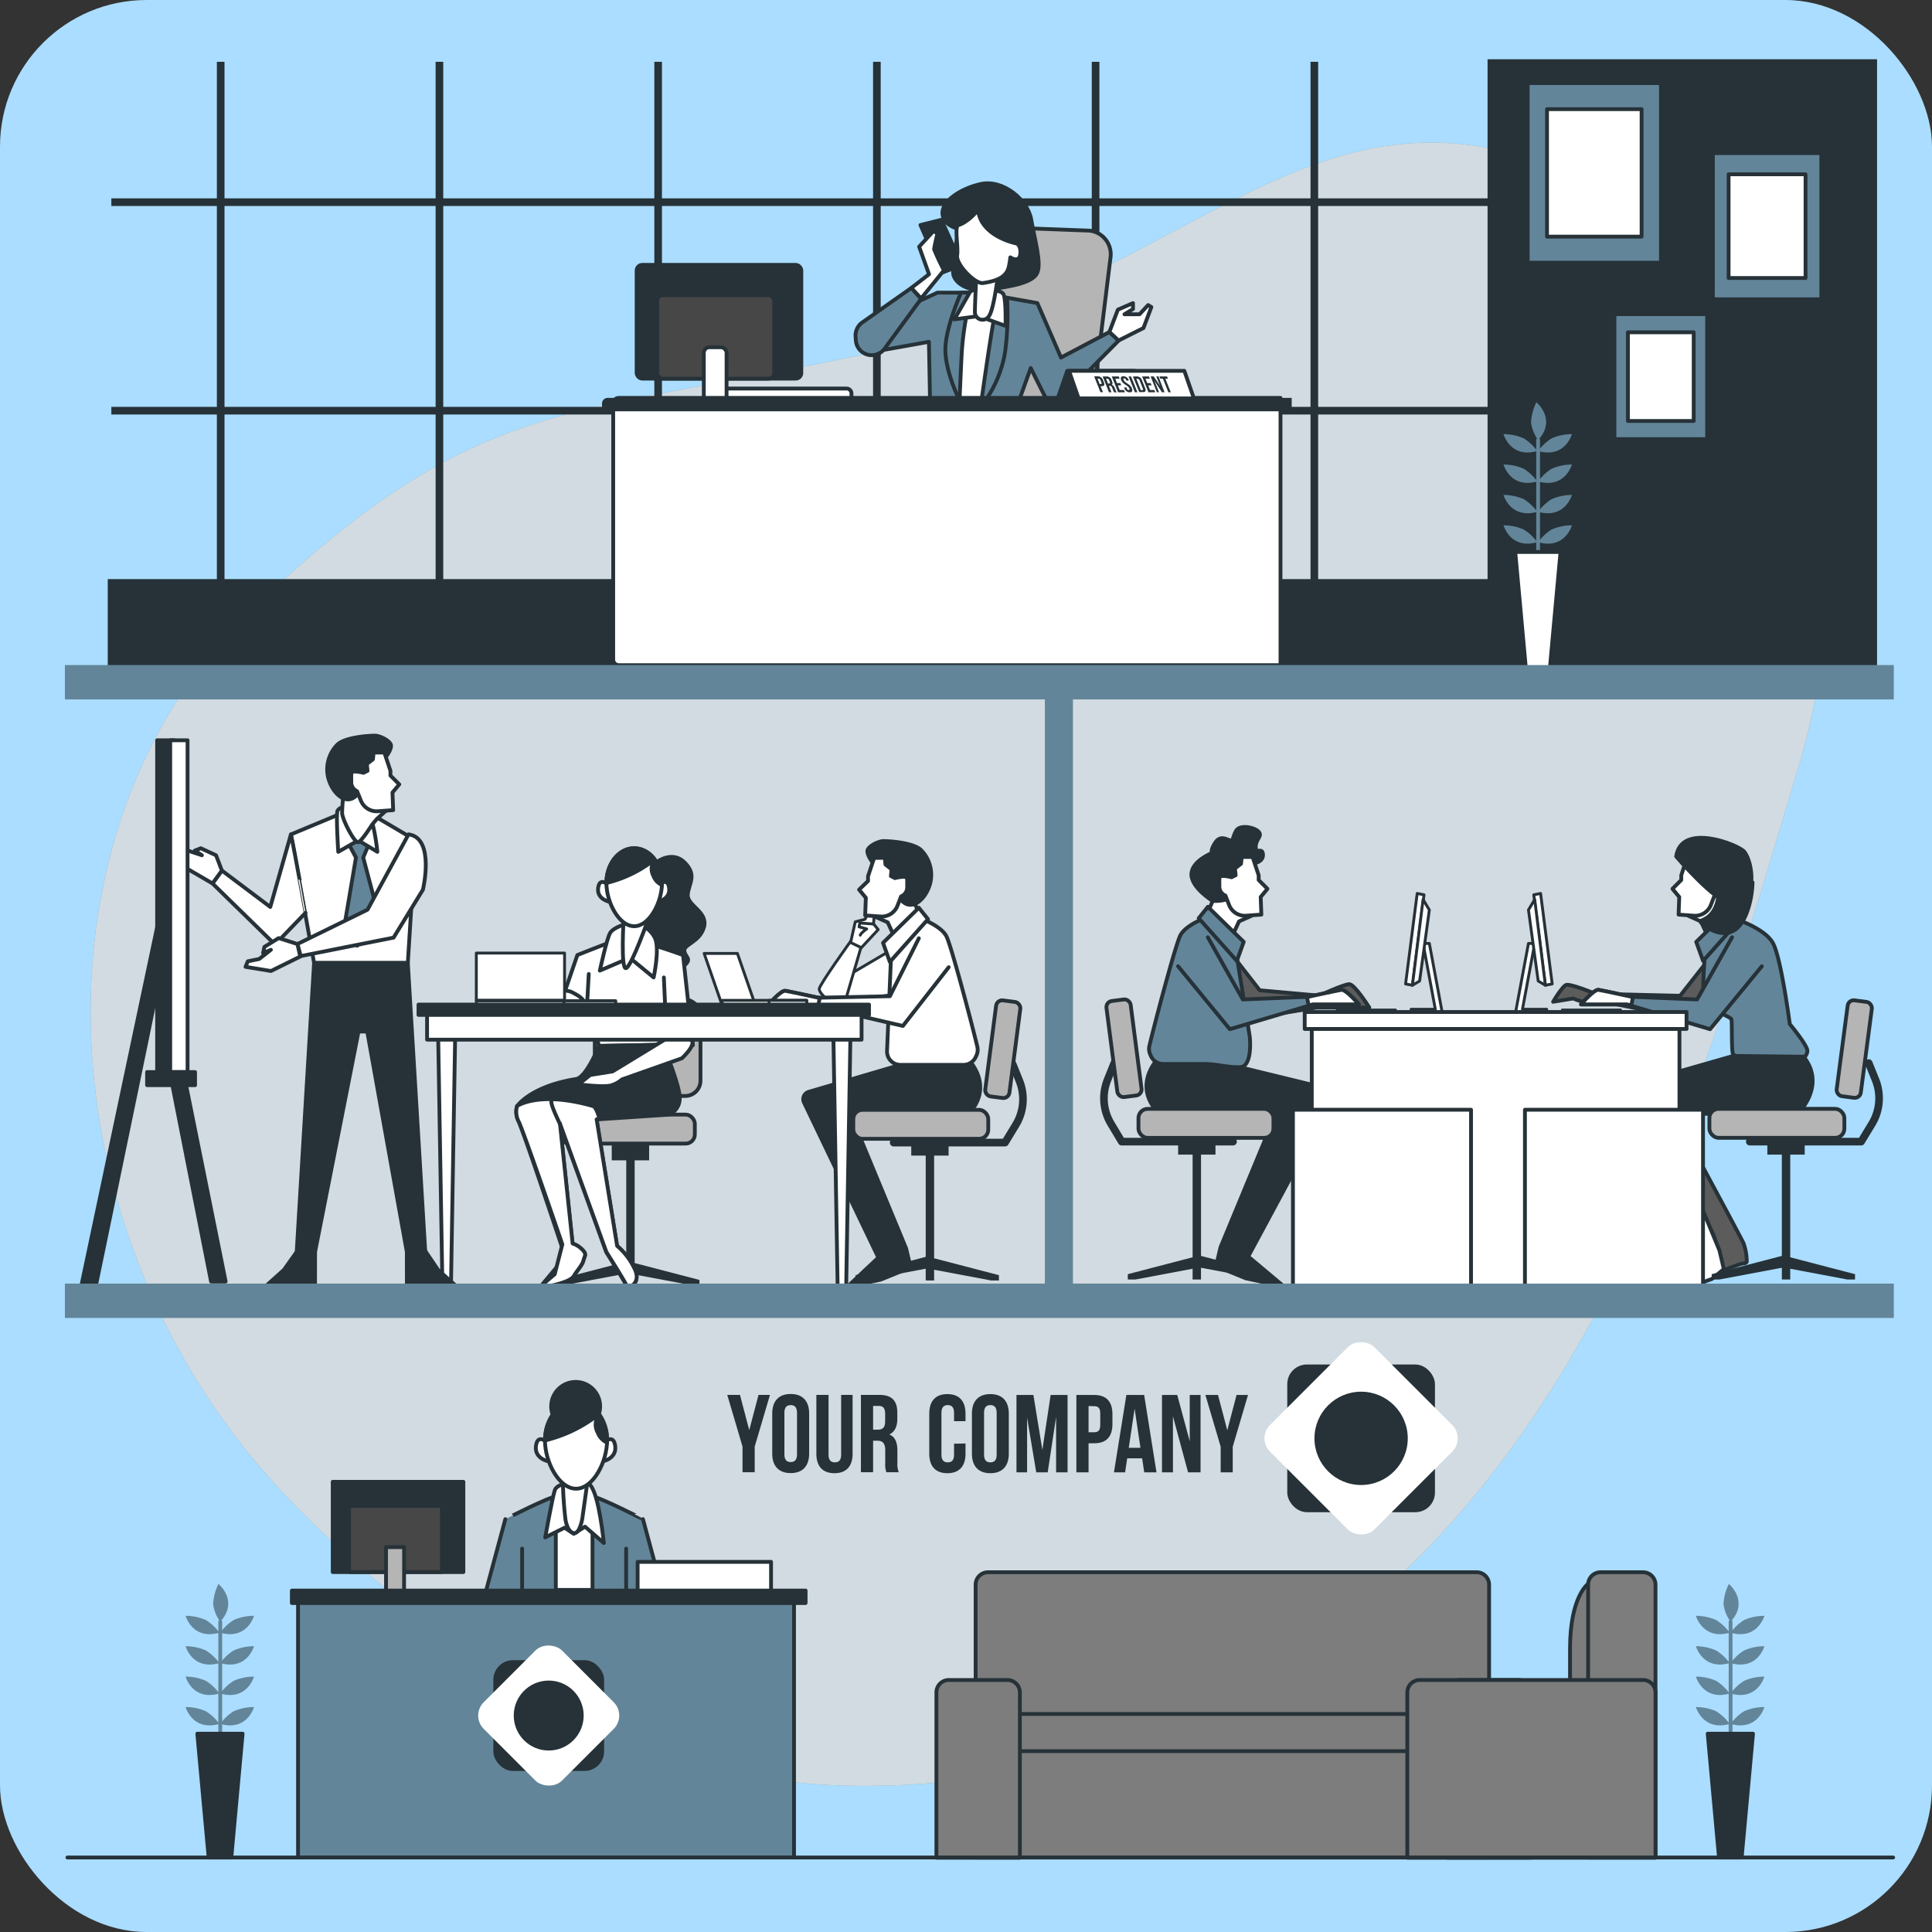<svg xmlns="http://www.w3.org/2000/svg" viewBox="-3 -3 506 506" transform="matrix(1, 0, 0, 1, 0, 0)"><rect x="-3" y="-3" width="506" height="506" fill="#333333" stroke="none"/><g id="deeditor_bgCarrier" stroke-width="0">
  <rect id="dee_c_e" x="-3" y="-3" width="506" height="506" rx="38.4" fill="#aaddff" strokewidth="0"/>
</g><g id="freepik--background-simple--inject-10"><path d="M204.23,463.63s80.28,12.21,148.56-44.33S445.89,271.47,468,197.93s-7.12-138.57-69-159-93.64,33-173.38,50.37-103,10.23-162.65,67.27S7.38,320.87,71.74,388.65,204.23,463.63,204.23,463.63Z" style="fill:#638599"/><path d="M204.23,463.63s80.28,12.21,148.56-44.33S445.89,271.47,468,197.93s-7.12-138.57-69-159-93.64,33-173.38,50.37-103,10.23-162.65,67.27S7.38,320.87,71.74,388.65,204.23,463.63,204.23,463.63Z" style="fill:#ffffff;opacity:0.7"/></g><g id="freepik--Window--inject-10"><rect x="25.22" y="148.67" width="402.87" height="27.31" style="fill:#263238"/><line x1="54.8" y1="13.19" x2="54.8" y2="156.54" style="fill:none;stroke:#263238;stroke-miterlimit:10;stroke-width:2px"/><line x1="112.09" y1="13.19" x2="112.09" y2="156.54" style="fill:none;stroke:#263238;stroke-miterlimit:10;stroke-width:2px"/><line x1="169.37" y1="13.19" x2="169.37" y2="156.54" style="fill:none;stroke:#263238;stroke-miterlimit:10;stroke-width:2px"/><line x1="226.66" y1="13.19" x2="226.66" y2="156.54" style="fill:none;stroke:#263238;stroke-miterlimit:10;stroke-width:2px"/><line x1="283.94" y1="13.19" x2="283.94" y2="156.54" style="fill:none;stroke:#263238;stroke-miterlimit:10;stroke-width:2px"/><line x1="341.23" y1="13.19" x2="341.23" y2="156.54" style="fill:none;stroke:#263238;stroke-miterlimit:10;stroke-width:2px"/><line x1="398.51" y1="13.19" x2="398.51" y2="156.54" style="fill:none;stroke:#263238;stroke-miterlimit:10;stroke-width:2px"/><line x1="26.16" y1="49.95" x2="427.15" y2="49.95" style="fill:none;stroke:#263238;stroke-miterlimit:10;stroke-width:2px"/><line x1="26.16" y1="104.56" x2="427.15" y2="104.56" style="fill:none;stroke:#263238;stroke-miterlimit:10;stroke-width:2px"/><rect x="386.6" y="12.52" width="102.01" height="163.45" style="fill:#263238"/></g><g id="freepik--Plants--inject-10"><line x1="54.68" y1="451.15" x2="54.68" y2="421.74" style="fill:none;stroke:#638599;stroke-linecap:round;stroke-linejoin:round"/><polygon points="48.68 451.06 60.54 451.06 57.58 483.49 51.65 483.49 48.68 451.06" style="fill:#263238;stroke:#263238;stroke-linecap:round;stroke-linejoin:round"/><path d="M54.45,448.5a12.59,12.59,0,0,0-3.53-3.32,13.39,13.39,0,0,0-5.31-1.1S47.38,450.49,54.45,448.5Z" style="fill:#638599"/><path d="M54.68,448.5a12.59,12.59,0,0,1,3.53-3.32,13.39,13.39,0,0,1,5.31-1.1S61.75,450.49,54.68,448.5Z" style="fill:#638599"/><path d="M54.45,440.54a12.44,12.44,0,0,0-3.53-3.32,13.29,13.29,0,0,0-5.31-1.11S47.38,442.53,54.45,440.54Z" style="fill:#638599"/><path d="M54.68,440.54a12.44,12.44,0,0,1,3.53-3.32,13.29,13.29,0,0,1,5.31-1.11S61.75,442.53,54.68,440.54Z" style="fill:#638599"/><path d="M54.45,432.57a12.47,12.47,0,0,0-3.53-3.31,13.29,13.29,0,0,0-5.31-1.11S47.38,434.56,54.45,432.57Z" style="fill:#638599"/><path d="M54.68,432.57a12.47,12.47,0,0,1,3.53-3.31,13.29,13.29,0,0,1,5.31-1.11S61.75,434.56,54.68,432.57Z" style="fill:#638599"/><path d="M54.45,424.61a12.59,12.59,0,0,0-3.53-3.32,13.39,13.39,0,0,0-5.31-1.1S47.38,426.6,54.45,424.61Z" style="fill:#638599"/><path d="M54.68,424.61a12.59,12.59,0,0,1,3.53-3.32,13.39,13.39,0,0,1,5.31-1.1S61.75,426.6,54.68,424.61Z" style="fill:#638599"/><path d="M54.68,421.74a10.05,10.05,0,0,1-1.86-4.66,13.35,13.35,0,0,1,1.4-5.24S59.64,416.32,54.68,421.74Z" style="fill:#638599"/><line x1="450.25" y1="451.15" x2="450.25" y2="421.74" style="fill:none;stroke:#638599;stroke-linecap:round;stroke-linejoin:round"/><polygon points="444.26 451.06 456.12 451.06 453.15 483.49 447.22 483.49 444.26 451.06" style="fill:#263238;stroke:#263238;stroke-linecap:round;stroke-linejoin:round"/><path d="M450,448.5a12.7,12.7,0,0,0-3.54-3.32,13.36,13.36,0,0,0-5.3-1.1S443,450.49,450,448.5Z" style="fill:#638599"/><path d="M450.25,448.5a12.7,12.7,0,0,1,3.54-3.32,13.39,13.39,0,0,1,5.31-1.1S457.33,450.49,450.25,448.5Z" style="fill:#638599"/><path d="M450,440.54a12.55,12.55,0,0,0-3.54-3.32,13.25,13.25,0,0,0-5.3-1.11S443,442.53,450,440.54Z" style="fill:#638599"/><path d="M450.25,440.54a12.55,12.55,0,0,1,3.54-3.32,13.29,13.29,0,0,1,5.31-1.11S457.33,442.53,450.25,440.54Z" style="fill:#638599"/><path d="M450,432.57a12.58,12.58,0,0,0-3.54-3.31,13.25,13.25,0,0,0-5.3-1.11S443,434.56,450,432.57Z" style="fill:#638599"/><path d="M450.25,432.57a12.58,12.58,0,0,1,3.54-3.31,13.29,13.29,0,0,1,5.31-1.11S457.33,434.56,450.25,432.57Z" style="fill:#638599"/><path d="M450,424.61a12.7,12.7,0,0,0-3.54-3.32,13.36,13.36,0,0,0-5.3-1.1S443,426.6,450,424.61Z" style="fill:#638599"/><path d="M450.25,424.61a12.7,12.7,0,0,1,3.54-3.32,13.39,13.39,0,0,1,5.31-1.1S457.33,426.6,450.25,424.61Z" style="fill:#638599"/><path d="M450.25,421.74a10.05,10.05,0,0,1-1.86-4.66,13.29,13.29,0,0,1,1.41-5.24S455.22,416.32,450.25,421.74Z" style="fill:#638599"/><line x1="399.84" y1="141.67" x2="399.84" y2="112.25" style="fill:none;stroke:#638599;stroke-linecap:round;stroke-linejoin:round"/><polygon points="393.85 141.57 405.71 141.57 402.74 174 396.81 174 393.85 141.57" style="fill:#ffffff;stroke:#263238;stroke-linecap:round;stroke-linejoin:round"/><path d="M399.62,139a12.7,12.7,0,0,0-3.54-3.32,13.36,13.36,0,0,0-5.3-1.1S392.55,141,399.62,139Z" style="fill:#638599"/><path d="M399.84,139a12.7,12.7,0,0,1,3.54-3.32,13.39,13.39,0,0,1,5.31-1.1S406.92,141,399.84,139Z" style="fill:#638599"/><path d="M399.62,131.05a12.7,12.7,0,0,0-3.54-3.32,13.36,13.36,0,0,0-5.3-1.1S392.55,133,399.62,131.05Z" style="fill:#638599"/><path d="M399.84,131.05a12.7,12.7,0,0,1,3.54-3.32,13.39,13.39,0,0,1,5.31-1.1S406.92,133,399.84,131.05Z" style="fill:#638599"/><path d="M399.62,123.09a12.7,12.7,0,0,0-3.54-3.32,13.25,13.25,0,0,0-5.3-1.11S392.55,125.08,399.62,123.09Z" style="fill:#638599"/><path d="M399.84,123.09a12.7,12.7,0,0,1,3.54-3.32,13.29,13.29,0,0,1,5.31-1.11S406.92,125.08,399.84,123.09Z" style="fill:#638599"/><path d="M399.62,115.13a12.55,12.55,0,0,0-3.54-3.32,13.25,13.25,0,0,0-5.3-1.11S392.55,117.12,399.62,115.13Z" style="fill:#638599"/><path d="M399.84,115.13a12.55,12.55,0,0,1,3.54-3.32,13.29,13.29,0,0,1,5.31-1.11S406.92,117.12,399.84,115.13Z" style="fill:#638599"/><path d="M399.84,112.25a10.05,10.05,0,0,1-1.86-4.66,13.47,13.47,0,0,1,1.41-5.23S404.81,106.83,399.84,112.25Z" style="fill:#638599"/></g><g id="freepik--Pictures--inject-10"><rect x="397.11" y="18.76" width="34.9" height="47.04" style="fill:#638599;stroke:#263238;stroke-linecap:round;stroke-linejoin:round"/><rect x="402.17" y="25.59" width="24.77" height="33.39" style="fill:#ffffff;stroke:#263238;stroke-linecap:round;stroke-linejoin:round"/><rect x="445.61" y="37.1" width="28.4" height="38.28" style="fill:#638599;stroke:#263238;stroke-linecap:round;stroke-linejoin:round"/><rect x="449.73" y="42.65" width="20.15" height="27.16" style="fill:#ffffff;stroke:#263238;stroke-linecap:round;stroke-linejoin:round"/><rect x="419.83" y="79.28" width="24.28" height="32.72" style="fill:#638599;stroke:#263238;stroke-linecap:round;stroke-linejoin:round"/><rect x="423.36" y="84.03" width="17.23" height="23.22" style="fill:#ffffff;stroke:#263238;stroke-linecap:round;stroke-linejoin:round"/></g><g id="freepik--character-4--inject-10"><path d="M218.75,98.76H187.18a1.3,1.3,0,0,0-1.29,1.3h0a1.29,1.29,0,0,0,1.29,1.29H220v-1.29A1.29,1.29,0,0,0,218.75,98.76Z" style="fill:#ffffff;stroke:#263238;stroke-linecap:round;stroke-linejoin:round"/><rect x="163.74" y="66.37" width="43.13" height="29.79" rx="1.47" style="fill:#263238;stroke:#263238;stroke-linecap:round;stroke-linejoin:round"/><rect x="169.13" y="74.32" width="30.64" height="21.85" rx="1.47" style="fill:#474747;stroke:#263238;stroke-linecap:round;stroke-linejoin:round"/><rect x="181.33" y="87.94" width="5.96" height="15.04" rx="1.47" style="fill:#ffffff;stroke:#263238;stroke-linecap:round;stroke-linejoin:round"/><path d="M247.73,103.55,259,61.36a6.24,6.24,0,0,1,6.75-4.58l16.66.63a6.23,6.23,0,0,1,5.45,6.93L283,103.77Z" style="fill:#b5b5b5;stroke:#263238;stroke-linecap:round;stroke-linejoin:round"/><path d="M253.19,73.64H242.54L225,81.71l.85,7.39,14.44-2.58.34,17.87H263l3.95-11,5,10a.55.55,0,0,0,.88.15L290,86.18l-2.41-2.24-12.71,6.7-6.19-14.26Z" style="fill:#638599;stroke:#263238;stroke-linecap:round;stroke-linejoin:round"/><path d="M248.72,73.64s-4.12,9.1-4.12,14.94,3.61,13.06,3.61,13.06l6.18,1.2a31.16,31.16,0,0,0,5.84-13.57,73.12,73.12,0,0,0,.52-14.09S256.45,73.46,248.72,73.64Z" style="fill:#638599;stroke:#263238;stroke-linecap:round;stroke-linejoin:round"/><path d="M251.13,75A83.78,83.78,0,0,0,248.9,89.1c-.35,6.7-.69,15.29-.69,15.29h5.5s2.74-19.93,3.78-24.57S256.45,72.09,251.13,75Z" style="fill:#ffffff;stroke:#263238;stroke-linecap:round;stroke-linejoin:round"/><path d="M248,56.92s-3.73-.7-4.15-3.77,4.12-6.63,10-7.95,12.37,4.21,13.23,9.29,2.77,11.41,1.57,14-6.8,3.53-12.76,4.35-9.15-2.22-9.26-4.29S248,56.92,248,56.92Z" style="fill:#263238;stroke:#263238;stroke-linecap:round;stroke-linejoin:round"/><path d="M253.19,72.78s-1.72,0-2.23.86-4,7-4,7l6.35-.86,7.05,2.58s.17-6.7-.52-8.25S253.19,72.78,253.19,72.78Z" style="fill:#ffffff;stroke:#263238;stroke-linecap:round;stroke-linejoin:round"/><path d="M252.68,69.34s-.35,7.73-.35,9.45a2,2,0,0,0,3.78.86c1.2-1.89,2.23-10.31,2.23-10.31Z" style="fill:#ffffff;stroke:#263238;stroke-linecap:round;stroke-linejoin:round"/><polygon points="238.07 55.94 243.57 68.48 248.9 66.42 243.57 54.57 238.07 55.94" style="fill:#263238;stroke:#263238;stroke-linecap:round;stroke-linejoin:round"/><path d="M253.13,51.54c.41.4-2.69,3.71-5.09,4.4-1.16.33,0,5.67-.35,7.9-.37,2.43,4.69,7.57,6.73,7.29,4.44-.61,6.14-2,6.73-4a22.58,22.58,0,0,0,.46-2.73s2.23,1.54,2.58-.69-.86-2.92-.86-2.92S253.53,59,253.13,51.54Z" style="fill:#ffffff;stroke:#263238;stroke-linecap:round;stroke-linejoin:round"/><polygon points="287.55 83.94 289.78 78.1 293.63 76.43 293.74 76.39 293.74 77.93 291.5 79.31 295.45 79.31 297.69 76.9 298.55 77.42 296.48 82.91 289.96 86.18 287.55 83.94" style="fill:#ffffff;stroke:#263238;stroke-linecap:round;stroke-linejoin:round"/><path d="M240.31,68.83l-2.58-7.22,3.78-4.12,1,.68s-.86,3.61-.86,4.13a56.4,56.4,0,0,0,2.58,5.49l-6,7.39-2.57-2.75Z" style="fill:#ffffff;stroke:#263238;stroke-linecap:round;stroke-linejoin:round"/><path d="M235.67,72.43l-12.81,9a4.19,4.19,0,0,0-1.78,3.74l.07,1a4.17,4.17,0,0,0,3.8,3.84h0a4.19,4.19,0,0,0,3.85-1.86l9.44-12.89Z" style="fill:#638599;stroke:#263238;stroke-linecap:round;stroke-linejoin:round"/><path d="M159.07,101.21H332.37a0,0,0,0,1,0,0v70a0,0,0,0,1,0,0H159.07a1.47,1.47,0,0,1-1.47-1.47v-67A1.47,1.47,0,0,1,159.07,101.21Z" style="fill:#ffffff;stroke:#263238;stroke-linecap:round;stroke-linejoin:round"/><polygon points="276.52 94.12 294.16 94.12 291.65 101.34 274.01 101.34 276.52 94.12" style="fill:#263238;stroke:#263238;stroke-linecap:round;stroke-linejoin:round"/><polygon points="307.18 94.12 276.98 94.12 279.49 101.34 309.69 101.34 307.18 94.12" style="fill:#ffffff;stroke:#263238;stroke-linecap:round;stroke-linejoin:round"/><path d="M285.9,96.61l.21.54c.27.67.09,1-.56,1h-.31l.63,1.56h-.66l-1.65-4.15h1A1.44,1.44,0,0,1,285.9,96.61Zm-1.45-.43.56,1.41h.31c.2,0,.28-.1.16-.4l-.25-.62c-.12-.3-.27-.39-.48-.39Z" style="fill:#263238"/><path d="M288.82,99.74a1.86,1.86,0,0,1-.27-.51l-.26-.65c-.15-.39-.34-.53-.64-.53h-.22l.67,1.69h-.65l-1.66-4.15h1a1.34,1.34,0,0,1,1.35,1l.13.33q.25.63-.09.84a1.38,1.38,0,0,1,.78.88l.26.64a1.65,1.65,0,0,0,.27.51Zm-2.14-3.56.51,1.27h.26c.24,0,.35-.1.21-.43l-.16-.41c-.12-.3-.27-.43-.5-.43Z" style="fill:#263238"/><path d="M289.53,97.34h.89l.24.59h-.89l.48,1.21h1.13l.24.6h-1.78l-1.66-4.15H290l.23.59h-1.12Z" style="fill:#263238"/><path d="M291.22,95.54a1.48,1.48,0,0,1,1.38,1l0,.13H292l-.07-.17c-.11-.3-.28-.41-.49-.41s-.28.11-.16.41c.34.86,1.68,1,2.16,2.2.26.67.08,1.05-.56,1.05a1.47,1.47,0,0,1-1.39-1.05l-.1-.25H292l.11.29c.12.3.3.41.5.41s.3-.11.18-.41c-.34-.85-1.68-1-2.15-2.2C290.41,95.92,290.59,95.54,291.22,95.54Z" style="fill:#263238"/><path d="M292.58,95.59h.65l1.66,4.15h-.65Z" style="fill:#263238"/><path d="M293.71,95.59h1a1.43,1.43,0,0,1,1.38,1l.84,2.1c.27.67.09,1-.56,1h-1Zm.89.59,1.18,3h.37c.21,0,.29-.1.17-.4l-.86-2.16c-.12-.29-.29-.4-.5-.4Z" style="fill:#263238"/><path d="M297.48,97.34h.89l.24.59h-.89l.48,1.21h1.13l.24.6h-1.78l-1.66-4.15h1.78l.23.59H297Z" style="fill:#263238"/><path d="M299.35,96.73l1.2,3H300l-1.65-4.15h.81l1.67,2.48-1-2.48h.58L302,99.74h-.67Z" style="fill:#263238"/><path d="M300.65,95.59h2l.24.59h-.68l1.42,3.56H303l-1.43-3.56h-.68Z" style="fill:#263238"/><path d="M156.14,101.21H335.3a0,0,0,0,1,0,0v3.51a0,0,0,0,1,0,0H156.14a1.47,1.47,0,0,1-1.47-1.47v-.57A1.47,1.47,0,0,1,156.14,101.21Z" style="fill:#263238"/></g><g id="freepik--characters-3--inject-10"><path d="M318.19,275.63l26.65,6.5A2,2,0,0,1,346,285l-22.09,41.09,9.34,7.83-9.93-2.11-7.83-3.19,1.16-4.93,14.11-34.06a1.22,1.22,0,0,0-1.14-1.65H300s-6-5.59-.2-13.18Z" style="fill:#263238;stroke:#263238;stroke-linecap:round;stroke-linejoin:round"/><polygon points="309.35 326.29 309.35 299.4 305.56 299.4 305.56 295.8 315.34 295.8 315.34 299.4 311.55 299.4 311.55 325.93 329.92 330.71 329.92 332.11 327.92 332.11 311.55 329.03 311.55 332.11 309.35 332.11 309.35 329.29 294.37 332.11 292.38 332.11 292.38 330.71 309.35 326.29" style="fill:#263238"/><path d="M319.93,296H290.78L288,291.36a12.94,12.94,0,0,1-.93-11.55l1.76-4.38" style="fill:none;stroke:#263238;stroke-linecap:round;stroke-linejoin:round;stroke-width:2px"/><path d="M320.93,248.67l6,7.69,15.57,1.4s6.48-3,7.88-3,5.25,6.13,5.25,6.13H341.77l-16.1,2.63-7.35-4.91Z" style="fill:#5c5c5c;stroke:#263238;stroke-linecap:round;stroke-linejoin:round"/><path d="M320.53,245.08l3.72,23c.3,1.85.44,7.21-1.7,8.23a3,3,0,0,1-1.29.2c-2.95,0-5.8-.85-8.7-.85H301.63a3.49,3.49,0,0,1-3.19-2.07l-.2-.45a3.5,3.5,0,0,1-.21-2.21c1.29-5.51,6.89-26.72,8.13-29,1.39-2.59,6.19-4.39,6.19-4.39Z" style="fill:#638599;stroke:#263238;stroke-linecap:round;stroke-linejoin:round"/><path d="M324.7,236.89l-3.19,1.42-2.31,5-6.39-6.21,1.77-4.08s-2.31-3.38-1.77-6.4,6.21-6.21,9.23-3.37S324.7,236.89,324.7,236.89Z" style="fill:#ffffff;stroke:#263238;stroke-linecap:round;stroke-linejoin:round"/><path d="M325.89,223s2.11-.47,1.88-2.34-1.88.23-1.88-1.87,1.88-2.81.71-4-4.92-1.87-5.85-.23-.71,2.57-1.41,2.57-2.57-1.64-4,.47-.93,2.81-.93,2.81-5.38,2.1-5.38,5.61,5.53,6.92,5.53,6.92,3.59.33,5.23-1.3,2.11-4.45,2.57-5.62S325.89,223,325.89,223Z" style="fill:#263238;stroke:#263238;stroke-linecap:round;stroke-linejoin:round"/><path d="M325.06,221.45l1.59,4.79v1.24l2.28,2.28a0,0,0,0,1,0,.06l-1.75,2.1.17,4.62-4,.29A4.43,4.43,0,0,1,318.9,234l-.95-2.44a2.56,2.56,0,0,1-1.59-2.49c0-2-.18-2.66.88-2.66a10.08,10.08,0,0,1,2.31.35l1.07-.53-.18-1.78,1.6-1.24.18-1.77Z" style="fill:#ffffff;stroke:#263238;stroke-linecap:round;stroke-linejoin:round"/><polygon points="313.34 234.5 322.73 243.68 320.93 248.67 310.95 237.49 313.34 234.5" style="fill:#638599;stroke:#263238;stroke-linecap:round;stroke-linejoin:round"/><rect x="295.17" y="287.41" width="35.35" height="7.59" rx="2.4" transform="translate(625.69 582.42) rotate(180)" style="fill:#b5b5b5;stroke:#263238;stroke-linecap:round;stroke-linejoin:round"/><rect x="288.18" y="258.86" width="6.39" height="25.36" rx="1.6" transform="translate(615.26 503.35) rotate(172.61)" style="fill:#b5b5b5;stroke:#263238;stroke-linecap:round;stroke-linejoin:round"/><path d="M313.34,242.48l9.16,16.28,17.2-.7s7.39-1.6,8.59-1.8,4.59,3.8,4.59,3.8h-12l-21.79,6.49-13.55-16.48" style="fill:#638599;stroke:#263238;stroke-linecap:round;stroke-linejoin:round"/><path d="M339.73,260.33l-.44-2.28h.41s7.39-1.6,8.59-1.8,4.59,3.8,4.59,3.8h-12Z" style="fill:#ffffff;stroke:#263238;stroke-linecap:round;stroke-linejoin:round"/><path d="M434.55,287s18.51,34.25,19.09,35.62a14.56,14.56,0,0,1,.84,4.88s-.21.42-1.06.42-9.54,3.82-11.87,3.82h-4.24l3.18-2.76,3.6-4s2,.46,2-3.36-22.56-34.17-23.41-36.5,3.82-3.81,5.3-3.6,5.73.85,5.73.85Z" style="fill:#5c5c5c;stroke:#263238;stroke-linecap:round;stroke-linejoin:round"/><path d="M450.88,273.74l-31.74,9.08a2,2,0,0,0-1.18,2.91L443,324l-10.14,9.09,7,.87,5.51-2,3.11-2.58-1.16-4.93L433.2,290.35a1.21,1.21,0,0,1,1.14-1.64h33.5s7.49-7.17,1.7-14.76Z" style="fill:#ffffff;stroke:#263238;stroke-linecap:round;stroke-linejoin:round"/><path d="M439.28,236.89l3.19,1.42,2.31,5,6.39-6.21L449.4,233s2.3-3.38,1.77-6.4-6.21-6.21-9.23-3.37S439.28,236.89,439.28,236.89Z" style="fill:#ffffff;stroke:#263238;stroke-linecap:round;stroke-linejoin:round"/><path d="M438.92,221.45l-1.59,4.79v1.24l-2.28,2.28a0,0,0,0,0,0,.06l1.75,2.1-.17,4.62,4,.29a4.44,4.44,0,0,0,4.46-2.82l.94-2.44a2.56,2.56,0,0,0,1.6-2.49c0-2,.18-2.66-.89-2.66a10.06,10.06,0,0,0-2.3.35l-1.07-.53.18-1.78-1.6-1.24-.18-1.77Z" style="fill:#ffffff;stroke:#263238;stroke-linecap:round;stroke-linejoin:round"/><path d="M444.73,248l-7.7,9.8-22.23-.53s-6.65-2.8-7.7-2.27-3.33,4.37-3.33,4.37l5.26-.87a13.78,13.78,0,0,0,3.67,1.05,8.81,8.81,0,0,0,2.63-.53l26.95,5.43,7.88-7.88Z" style="fill:#5c5c5c;stroke:#263238;stroke-linecap:round;stroke-linejoin:round"/><path d="M443.67,245.7s-1.27,12.29,0,14,6.57,3.6,6.79,4.24,0,8.48.42,9.12a11.14,11.14,0,0,0,4,2.33h13.35s2.13-1.7,2.13-3.18-4.61-7-4.61-7-2.18-16.74-4.3-21-10.86-6.87-11.58-7.14S443.67,245.7,443.67,245.7Z" style="fill:#638599;stroke:#263238;stroke-linecap:round;stroke-linejoin:round"/><polygon points="450.63 234.5 441.25 243.68 443.05 248.67 453.03 237.49 450.63 234.5" style="fill:#638599;stroke:#263238;stroke-linecap:round;stroke-linejoin:round"/><path d="M450.63,242.48l-9.15,16.28-17.21-.7s-7.38-1.6-8.58-1.8-4.6,3.8-4.6,3.8h12l21.79,6.49,13.55-16.48" style="fill:#638599;stroke:#263238;stroke-linecap:round;stroke-linejoin:round"/><path d="M424.25,260.33l.44-2.28h-.42s-7.38-1.6-8.58-1.8-4.6,3.8-4.6,3.8h12Z" style="fill:#ffffff;stroke:#263238;stroke-linecap:round;stroke-linejoin:round"/><path d="M436,221.32s10.39,12.17,14.42,12.29c7.2.21,5.72-10.81,3.39-13.57C452.37,218.29,437.31,212.2,436,221.32Z" style="fill:#263238;stroke:#263238;stroke-linecap:round;stroke-linejoin:round"/><path d="M446.85,226s1.06,5.09-.63,8.69-4.46,3.18-3.82,3.82,4.66,4.24,8.48,2.33S456,231.28,456,228.1" style="fill:#263238;stroke:#263238;stroke-linecap:round;stroke-linejoin:round"/><path d="M469.54,273.26l-18.66-.21-29,8.3c2.32,1.26,7.64,4.81,11.39,7.36.19-.4,5.48.48,6,.48L467.84,288S475.33,280.85,469.54,273.26Z" style="fill:#263238"/><polygon points="465.87 326.29 465.87 299.4 469.66 299.4 469.66 295.8 459.88 295.8 459.88 299.4 463.67 299.4 463.67 325.93 445.3 330.71 445.3 332.11 447.29 332.11 463.67 329.03 463.67 332.11 465.87 332.11 465.87 329.29 480.84 332.11 482.84 332.11 482.84 330.71 465.87 326.29" style="fill:#263238"/><path d="M455.28,296h29.16l2.82-4.64a12.91,12.91,0,0,0,.94-11.55l-1.77-4.38" style="fill:none;stroke:#263238;stroke-linecap:round;stroke-linejoin:round;stroke-width:2px"/><rect x="444.7" y="287.41" width="35.35" height="7.59" rx="2.4" style="fill:#b5b5b5;stroke:#263238;stroke-linecap:round;stroke-linejoin:round"/><rect x="480.64" y="258.86" width="6.39" height="25.36" rx="1.6" transform="matrix(0.99, 0.13, -0.13, 0.99, 38.94, -59.97)" style="fill:#b5b5b5;stroke:#263238;stroke-linecap:round;stroke-linejoin:round"/><polygon points="374.56 261.33 371.35 244.09 369.71 244.09 372.92 261.33 366.58 261.33 366.58 262.51 373.14 262.51 374.78 262.51 374.56 261.33" style="fill:#ffffff;stroke:#263238;stroke-linecap:round;stroke-linejoin:round;stroke-width:0.75px"/><polygon points="365.13 254.7 366.92 255.04 369.96 231.35 368.17 231 365.13 254.7" style="fill:#ffffff;stroke:#263238;stroke-linecap:round;stroke-linejoin:round;stroke-width:0.75px"/><polygon points="369.71 232.59 371.35 235.32 368.8 253.93 366.92 255.04 369.71 232.59" style="fill:#ffffff;stroke:#263238;stroke-linecap:round;stroke-linejoin:round;stroke-width:0.75px"/><rect x="347.24" y="261.53" width="15.24" height="0.88" style="fill:#ffffff;stroke:#263238;stroke-linecap:round;stroke-linejoin:round;stroke-width:0.75px"/><polygon points="394.09 261.33 397.31 244.09 398.95 244.09 395.74 261.33 402.08 261.33 402.08 262.51 395.52 262.51 393.88 262.51 394.09 261.33" style="fill:#ffffff;stroke:#263238;stroke-linecap:round;stroke-linejoin:round;stroke-width:0.75px"/><polygon points="403.53 254.7 401.74 255.04 398.7 231.35 400.49 231 403.53 254.7" style="fill:#ffffff;stroke:#263238;stroke-linecap:round;stroke-linejoin:round;stroke-width:0.75px"/><polygon points="398.95 232.59 397.31 235.32 399.86 253.93 401.74 255.04 398.95 232.59" style="fill:#ffffff;stroke:#263238;stroke-linecap:round;stroke-linejoin:round;stroke-width:0.75px"/><rect x="406.18" y="261.53" width="15.24" height="0.88" transform="translate(827.6 523.94) rotate(180)" style="fill:#ffffff;stroke:#263238;stroke-linecap:round;stroke-linejoin:round;stroke-width:0.75px"/><rect x="340.56" y="266.17" width="96.3" height="67.78" style="fill:#ffffff;stroke:#263238;stroke-linecap:round;stroke-linejoin:round"/><rect x="335.63" y="287.64" width="46.64" height="46.32" style="fill:#ffffff;stroke:#263238;stroke-linecap:round;stroke-linejoin:round"/><rect x="396.39" y="287.64" width="46.64" height="46.32" style="fill:#ffffff;stroke:#263238;stroke-linecap:round;stroke-linejoin:round"/><rect x="338.71" y="262.05" width="100" height="4.44" style="fill:#ffffff;stroke:#263238;stroke-linecap:round;stroke-linejoin:round"/></g><g id="freepik--characters-2--inject-10"><rect x="152.78" y="258.82" width="27.68" height="25.22" rx="4" style="fill:#b5b5b5;stroke:#263238;stroke-linecap:round;stroke-linejoin:round"/><path d="M169.3,222.59s4-2.91,7.16.45.89,5.36.67,8.27,5.37,4.47,4.25,8.49-5.37,4.48-5.14,6.26,2.23,2-.23,4-8.27,1.79-11.18-2,1.12-6.93,2-10.51-2-7.6-2.24-10.51S169.3,222.59,169.3,222.59Z" style="fill:#263238;stroke:#263238;stroke-linecap:round;stroke-linejoin:round"/><path d="M178.47,270.75l-2.58-23.61s-12.17-4.43-15.75-4.43c-.9,0-11.93,4.43-11.93,4.43l-4.92,14.35.18.24a4.88,4.88,0,0,0,7,.77l.5-.41,2.95,8.84,16.74-.32,1.93.14Z" style="fill:#ffffff;stroke:#263238;stroke-linecap:round;stroke-linejoin:round"/><line x1="150.67" y1="261.59" x2="151.2" y2="252.1" style="fill:#ffffff;stroke:#263238;stroke-linecap:round;stroke-linejoin:round"/><line x1="171.58" y1="268.97" x2="170.87" y2="253" style="fill:#ffffff;stroke:#263238;stroke-linecap:round;stroke-linejoin:round"/><path d="M161.26,238.91s-3.58.89-4.48,2.46-2.68,9.84-2.68,9.84l7.83-3.36,6.26,5.15s1.56-7.16.44-10.07S163.49,238,161.26,238.91Z" style="fill:#ffffff;stroke:#263238;stroke-linecap:round;stroke-linejoin:round"/><path d="M160.36,237.12s-.89,14.31.67,13.42,5.82-13,5.82-13Z" style="fill:#ffffff;stroke:#263238;stroke-linecap:round;stroke-linejoin:round"/><path d="M156.16,228.65s-2.15-2-2.51.95,3,3.59,3,3.59Z" style="fill:#ffffff;stroke:#263238;stroke-linecap:round;stroke-linejoin:round"/><path d="M169.74,228.65s2.15-2,2.51.95-3,3.59-3,3.59Z" style="fill:#ffffff;stroke:#263238;stroke-linecap:round;stroke-linejoin:round"/><path d="M170.38,228.26c0,5-3.26,11.32-7.28,11.32s-7.28-6.3-7.28-11.32,3.26-9.11,7.28-9.11S170.38,223.23,170.38,228.26Z" style="fill:#ffffff;stroke:#263238;stroke-linecap:round;stroke-linejoin:round"/><path d="M168.47,222.14a3.93,3.93,0,0,0-.32,4.3,4.17,4.17,0,0,0,2.21,2.34c0-.17,0-.35,0-.52A10.39,10.39,0,0,0,168.47,222.14Z" style="fill:#263238;stroke:#263238;stroke-linecap:round;stroke-linejoin:round"/><path d="M168.45,222.1a6.69,6.69,0,0,0-5.35-2.95c-4,0-7.28,4.08-7.28,9.11a32.65,32.65,0,0,0,11.76-5.49C167.87,222.56,168.16,222.33,168.45,222.1Z" style="fill:#263238;stroke:#263238;stroke-linecap:round;stroke-linejoin:round"/><path d="M146.36,256.67s-3.69-.92-5.23.31a7.82,7.82,0,0,0-2.15,3.69h5.84l2.46-.92s.31,1.53,2.16.3S146.36,256.67,146.36,256.67Z" style="fill:#ffffff;stroke:#263238;stroke-linecap:round;stroke-linejoin:round"/><polygon points="163.22 327.8 163.22 300.9 167.01 300.9 167.01 295.41 157.22 295.41 157.22 300.9 161.02 300.9 161.02 327.44 142.65 332.22 142.65 333.62 144.64 333.62 161.02 330.54 161.02 333.62 163.22 333.62 163.22 330.8 178.19 333.62 180.19 333.62 180.19 332.22 163.22 327.8" style="fill:#263238"/><rect x="143.63" y="288.92" width="35.35" height="7.59" rx="2.4" style="fill:#b5b5b5;stroke:#263238;stroke-linecap:round;stroke-linejoin:round"/><path d="M153.88,270.93s-3.31,8.25-6,8.67c-12,1.91-15.47,7.12-15.47,7.12a5.48,5.48,0,0,0,.32,3.79c1,1.57,12.31,35.68,12.31,35.68l-6.31,7.57h2.52s5.06-.94,6-2.52,2.21-2.84,2.53-4.11.95-1.58-.32-2.84a6.09,6.09,0,0,0-2.52-1.58l-3.31-31.39,12.15,33.6s4.79,7.6,5.24,8.7,4.23-.49,2-4.59a17.41,17.41,0,0,0-4.42-5.69l-5.37-33.15,18.95-1.26a4.54,4.54,0,0,0,2.84-4.42c0-3.48-4.42-13.9-4.42-13.9Z" style="fill:#263238;stroke:#263238;stroke-linecap:round;stroke-linejoin:round"/><path d="M171.58,269l-14.15,8.61-5.84.93L148.52,281s6.76.86,8.61.24a7.46,7.46,0,0,0,2.76-1.53l15.69-5.54s3.07-2.77,2.77-4.31S171.58,268.05,171.58,269Z" style="fill:#ffffff;stroke:#263238;stroke-linecap:round;stroke-linejoin:round"/><path d="M132.73,290.51c1,1.57,11.55,32.39,11.55,32.39l-2,7.83-3.52,3h2.52s5.06-.94,6-2.52,2.21-2.84,2.53-4.11.95-1.58-.32-2.84a6.09,6.09,0,0,0-2.52-1.58l-3.31-31.39,12.15,33.6s4.79,7.6,5.24,8.7,4.23-.49,2-4.59a17.41,17.41,0,0,0-4.42-5.69l-5.37-33.15.77-.05s-.79-3.16-1.71-3.42c-14.33-4.07-19.9,0-19.9,0A5.48,5.48,0,0,0,132.73,290.51Z" style="fill:#ffffff;stroke:#263238;stroke-linecap:round;stroke-linejoin:round"/><path d="M143.63,291.32s-2.41-4.86-2.22-5.81" style="fill:#ffffff;stroke:#263238;stroke-linecap:round;stroke-linejoin:round"/><path d="M232.81,275.89l-24,7.07a2,2,0,0,0-1.18,2.91l19.42,40.5L218.94,334l8.72-1.86,7.83-3.19L234.33,324l-14.11-34.06a1.21,1.21,0,0,1,1.14-1.64H251s6-5.59.2-13.18Z" style="fill:#263238;stroke:#263238;stroke-linecap:round;stroke-linejoin:round"/><polygon points="233 244.3 217.28 253.54 213.21 257.75 215.76 259.61 231.63 257.37 233 244.3" style="fill:#ffffff;stroke:#263238;stroke-linecap:round;stroke-linejoin:round;stroke-width:0.75px"/><path d="M219.84,243.45s-8.26,11.48-8.28,12.56,2,2.77,3.3,3.48,3.78-1.19,3.78-1.19l3.87-13.24Z" style="fill:#ffffff;stroke:#263238;stroke-linecap:round;stroke-linejoin:round;stroke-width:0.75px"/><path d="M230.46,245.33l-1.14,26.93a3.47,3.47,0,0,0,.91,2.48h0a3.47,3.47,0,0,0,2.58,1.15h16.56a3.49,3.49,0,0,0,3.18-2.08l.21-.45a3.53,3.53,0,0,0,.21-2.2c-1.29-5.52-6.89-26.73-8.13-29-1.4-2.6-6.19-4.4-6.19-4.4Z" style="fill:#ffffff;stroke:#263238;stroke-linecap:round;stroke-linejoin:round"/><polygon points="225.78 238.97 225.97 236.71 224.32 236.33 223.55 237.77 221 238.43 219.78 243.85 222.6 245.2 227 240.47 225.78 238.97" style="fill:#ffffff;stroke:#263238;stroke-linecap:round;stroke-linejoin:round;stroke-width:0.75px"/><path d="M225.78,239l-3.59-.26-.2,1,2,.55s-1.54,1.05-1.69,1.64" style="fill:#ffffff;stroke:#263238;stroke-linecap:round;stroke-linejoin:round;stroke-width:0.75px"/><path d="M226.3,237.14l3.19,1.42,2.31,5,6.39-6.21-1.77-4.08s2.3-3.37,1.77-6.39-6.21-6.22-9.23-3.38S226.3,237.14,226.3,237.14Z" style="fill:#ffffff;stroke:#263238;stroke-linecap:round;stroke-linejoin:round"/><path d="M225.59,222.94s-1.42-1.77-1.42-3,2.84-2.66,4.26-2.66,7.63.36,9.76,2.31a9.24,9.24,0,0,1,2.49,8.52c-.71,3-2.84,5.68-5,5.86s-3.55-2.31-3.91-3.2a51.72,51.72,0,0,0-3.91-6.39A4.92,4.92,0,0,0,225.59,222.94Z" style="fill:#263238;stroke:#263238;stroke-linecap:round;stroke-linejoin:round"/><path d="M225.94,221.7l-1.6,4.79v1.25L222,230l1.77,2.13-.18,4.62,4,.29a4.44,4.44,0,0,0,4.46-2.82l.94-2.44a2.55,2.55,0,0,0,1.6-2.49c0-2,.18-2.66-.89-2.66a10.06,10.06,0,0,0-2.3.35l-1.07-.53.18-1.77-1.6-1.25-.18-1.77Z" style="fill:#ffffff;stroke:#263238;stroke-linecap:round;stroke-linejoin:round"/><polygon points="237.65 234.75 228.27 243.93 230.06 248.93 240.05 237.74 237.65 234.75" style="fill:#ffffff;stroke:#263238;stroke-linecap:round;stroke-linejoin:round"/><path d="M237.65,242.74l-7.58,15.17-18.78.4s-7.39-1.6-8.58-1.8-4.6,3.8-4.6,3.8h12l23.36,5.39,12-15.38" style="fill:#ffffff;stroke:#263238;stroke-linecap:round;stroke-linejoin:round"/><path d="M211.27,260.58l.43-2.28h-.41s-7.39-1.6-8.58-1.8-4.6,3.8-4.6,3.8h12Z" style="fill:#ffffff;stroke:#263238;stroke-linecap:round;stroke-linejoin:round"/><polygon points="241.65 326.55 241.65 299.65 245.44 299.65 245.44 296.06 235.66 296.06 235.66 299.65 239.45 299.65 239.45 326.18 221.08 330.97 221.08 332.37 223.08 332.37 239.45 329.28 239.45 332.37 241.65 332.37 241.65 329.55 256.63 332.37 258.62 332.37 258.62 330.97 241.65 326.55" style="fill:#263238"/><path d="M231.06,296.25h29.16l2.82-4.64a12.91,12.91,0,0,0,.94-11.55l-1.76-4.37" style="fill:none;stroke:#263238;stroke-linecap:round;stroke-linejoin:round;stroke-width:2px"/><rect x="220.48" y="287.67" width="35.35" height="7.59" rx="2.4" style="fill:#b5b5b5;stroke:#263238;stroke-linecap:round;stroke-linejoin:round"/><rect x="256.43" y="259.11" width="6.39" height="25.36" rx="1.6" transform="translate(37.12 -31.14) rotate(7.39)" style="fill:#b5b5b5;stroke:#263238;stroke-linecap:round;stroke-linejoin:round"/><polygon points="194.86 260.34 186.14 260.34 181.42 246.71 190.13 246.71 194.86 260.34" style="fill:#ffffff;stroke:#263238;stroke-linecap:round;stroke-linejoin:round;stroke-width:0.75px"/><rect x="186.14" y="259" width="22.13" height="1.34" style="fill:#ffffff;stroke:#263238;stroke-linecap:round;stroke-linejoin:round;stroke-width:0.75px"/><rect x="198.42" y="259" width="9.85" height="1.34" style="fill:#ffffff;stroke:#263238;stroke-linecap:round;stroke-linejoin:round;stroke-width:0.75px"/><rect x="121.75" y="246.61" width="23.11" height="12.34" style="fill:#ffffff;stroke:#263238;stroke-linecap:round;stroke-linejoin:round;stroke-width:0.75px"/><rect x="121.75" y="259.12" width="36.48" height="1.22" style="fill:#ffffff;stroke:#263238;stroke-linecap:round;stroke-linejoin:round;stroke-width:0.75px"/><rect x="144.68" y="259.12" width="13.55" height="1.22" style="fill:#ffffff;stroke:#263238;stroke-linecap:round;stroke-linejoin:round;stroke-width:0.75px"/><polygon points="216.38 333.95 218.62 333.95 219.74 267.72 215.26 267.72 216.38 333.95" style="fill:#ffffff;stroke:#263238;stroke-linecap:round;stroke-linejoin:round"/><polygon points="112.87 333.95 115.11 333.95 116.22 267.72 111.75 267.72 112.87 333.95" style="fill:#ffffff;stroke:#263238;stroke-linecap:round;stroke-linejoin:round"/><rect x="108.85" y="261.91" width="113.8" height="7.38" style="fill:#ffffff;stroke:#263238;stroke-linecap:round;stroke-linejoin:round"/><rect x="106.61" y="260.1" width="117.99" height="2.71" style="fill:#263238;stroke:#263238;stroke-linecap:round;stroke-linejoin:round"/><polygon points="85.33 210.48 73.19 215.54 79.26 249.2 103.81 249.2 105.83 217.06 94.85 210.59 85.33 210.48" style="fill:#ffffff;stroke:#263238;stroke-linecap:round;stroke-linejoin:round"/><polygon points="88.02 217.49 90.23 221.6 87.39 238.35 90.55 244.68 96.24 237.09 92.13 221.6 93.71 217.81 90.55 213.07 88.02 217.49" style="fill:#638599;stroke:#263238;stroke-linecap:round;stroke-linejoin:round"/><path d="M87.6,208.19s-1.81.2-2.22,1.21.21,10.7.21,10.7l5.24-3,5,3s-.61-6.46-2-9.49S87.6,208.19,87.6,208.19Z" style="fill:#ffffff;stroke:#263238;stroke-linecap:round;stroke-linejoin:round"/><path d="M86.85,205.92s-.25,2.53-.25,4.05,3.29,8.1,4.3,7.59S94.44,213,94.44,213l1.27-1.52,2.53-2.28s-5.91-6.67-7.59-7.08S86.85,205.92,86.85,205.92Z" style="fill:#ffffff;stroke:#263238;stroke-linecap:round;stroke-linejoin:round"/><path d="M98,195.33s1.42-1.78,1.42-3-2.84-2.66-4.26-2.66-7.63.35-9.76,2.31a9.22,9.22,0,0,0-2.49,8.52c.71,3,2.84,5.68,5,5.86s3.55-2.31,3.91-3.2a50.15,50.15,0,0,1,3.9-6.39A4.88,4.88,0,0,1,98,195.33Z" style="fill:#263238;stroke:#263238;stroke-linecap:round;stroke-linejoin:round"/><path d="M97.66,194.09l1.6,4.79v1.24l2.31,2.31-1.78,2.13.18,4.62-4,.29a4.43,4.43,0,0,1-4.46-2.82l-1-2.44A2.56,2.56,0,0,1,89,201.72c0-1.95-.18-2.66.88-2.66a10.08,10.08,0,0,1,2.31.35l1.07-.53-.18-1.78,1.6-1.24.17-1.77Z" style="fill:#ffffff;stroke:#263238;stroke-linecap:round;stroke-linejoin:round"/><polygon points="79.26 249.2 74.71 324.86 79.52 324.86 90.9 267.16 93.18 267.16 103.55 324.86 108.36 324.6 103.81 249.2 79.26 249.2" style="fill:#263238;stroke:#263238;stroke-linecap:round;stroke-linejoin:round"/><path d="M73.19,215.54l-5.4,19L55.11,225l-2.46,3.38,16.37,16,8-8.31S74.29,220.5,73.19,215.54Z" style="fill:#ffffff;stroke:#263238;stroke-linecap:round;stroke-linejoin:round"/><path d="M104,215.52,93.26,235.25l-18.36,9,.86,3.15,24.32-4.83L107.77,230S111,216.46,104,215.52Z" style="fill:#ffffff;stroke:#263238;stroke-linecap:round;stroke-linejoin:round"/><polygon points="55.11 225 53.58 221 49.58 219.16 48.04 219.77 49.88 221 46.19 219.77 44.04 217.62 42.5 217.92 45.27 224.08 52.65 228.38 55.11 225" style="fill:#ffffff;stroke:#263238;stroke-linecap:round;stroke-linejoin:round"/><polygon points="74.9 244.25 69.99 242.69 66.24 245 65.91 246.62 67.95 245.76 64.89 248.16 61.9 248.77 61.31 250.22 67.97 251.31 75.63 247.53 74.9 244.25" style="fill:#ffffff;stroke:#263238;stroke-linecap:round;stroke-linejoin:round"/><polygon points="74.71 324.86 71.33 329.61 66.47 333.95 79.51 333.95 79.52 324.86 74.71 324.86" style="fill:#263238;stroke:#263238;stroke-linecap:round;stroke-linejoin:round"/><polygon points="108.36 324.6 111.74 329.61 116.6 333.95 103.56 333.95 103.55 324.86 108.36 324.6" style="fill:#263238;stroke:#263238;stroke-linecap:round;stroke-linejoin:round"/><rect x="38.15" y="190.88" width="4.54" height="86.9" style="fill:#263238;stroke:#263238;stroke-linecap:round;stroke-linejoin:round"/><rect x="41.58" y="190.88" width="4.54" height="86.9" style="fill:#ffffff;stroke:#263238;stroke-linecap:round;stroke-linejoin:round"/><rect x="35.52" y="277.78" width="12.57" height="3.43" style="fill:#263238;stroke:#263238;stroke-linecap:round;stroke-linejoin:round"/><polygon points="38.19 239.68 18.38 333.41 22.18 333.41 40.47 245.01 38.19 239.68" style="fill:#263238;stroke:#263238;stroke-linecap:round;stroke-linejoin:round"/><polygon points="41.81 279.49 52.28 332.64 56.1 332.64 45.43 279.68 41.81 279.49" style="fill:#263238;stroke:#263238;stroke-linecap:round;stroke-linejoin:round"/></g><g id="freepik--character-1--inject-10"><polygon points="143.77 388.03 139.23 390.7 139.23 413.4 155.12 413.4 155.12 390.3 149.91 388.17 143.77 388.03" style="fill:#ffffff;stroke:#263238;stroke-linecap:round;stroke-linejoin:round"/><path d="M142.57,389v24.7H124.28l5.07-18.83S141.5,388.7,142.57,389Z" style="fill:#638599;stroke:#263238;stroke-linecap:round;stroke-linejoin:round"/><line x1="133.75" y1="413.53" x2="133.75" y2="402.58" style="fill:#ffffff;stroke:#263238;stroke-linecap:round;stroke-linejoin:round"/><path d="M152.18,389v24.7h18.29l-5.08-18.83S153.25,388.7,152.18,389Z" style="fill:#638599;stroke:#263238;stroke-linecap:round;stroke-linejoin:round"/><line x1="160.99" y1="413.53" x2="160.99" y2="402.58" style="fill:#ffffff;stroke:#263238;stroke-linecap:round;stroke-linejoin:round"/><path d="M145,385.63s-2.14.27-2.67,1.6-2.54,12.42-2.54,12.42l5.08-2.54,2.4,1.6,2.94-1.87,4.93,4.28s-1.2-12.69-3.6-15.22S145,385.63,145,385.63Z" style="fill:#ffffff;stroke:#263238;stroke-linecap:round;stroke-linejoin:round"/><path d="M144.43,385.1a98.66,98.66,0,0,0,.67,9.88c.54,3.2,2.14,4.13,3.07,3.2s1.34-3.47,1.34-3.47l1.33-9.48Z" style="fill:#ffffff;stroke:#263238;stroke-linecap:round;stroke-linejoin:round"/><circle cx="147.77" cy="365.34" r="6.41" style="fill:#263238;stroke:#263238;stroke-linecap:round;stroke-linejoin:round"/><path d="M140.16,374.68s-2.4-2.27-2.8,1.07,3.34,4,3.34,4Z" style="fill:#ffffff;stroke:#263238;stroke-linecap:round;stroke-linejoin:round"/><path d="M155.32,374.68s2.41-2.27,2.81,1.07-3.34,4-3.34,4Z" style="fill:#ffffff;stroke:#263238;stroke-linecap:round;stroke-linejoin:round"/><path d="M156,374.25c0,5.61-3.64,12.65-8.13,12.65s-8.14-7-8.14-12.65,3.64-10.17,8.14-10.17S156,368.63,156,374.25Z" style="fill:#ffffff;stroke:#263238;stroke-linecap:round;stroke-linejoin:round"/><path d="M153.91,367.41a4.38,4.38,0,0,0-.36,4.8,4.76,4.76,0,0,0,2.46,2.63c0-.2,0-.4,0-.59A11.62,11.62,0,0,0,153.91,367.41Z" style="fill:#263238;stroke:#263238;stroke-linecap:round;stroke-linejoin:round"/><path d="M153.89,367.38a7.51,7.51,0,0,0-6-3.3c-4.5,0-8.14,4.55-8.14,10.17a36.4,36.4,0,0,0,13.15-6.13Z" style="fill:#263238;stroke:#263238;stroke-linecap:round;stroke-linejoin:round"/><rect x="84.14" y="385.09" width="34.22" height="23.64" style="fill:#263238;stroke:#263238;stroke-linecap:round;stroke-linejoin:round"/><rect x="88.42" y="391.39" width="24.31" height="17.33" style="fill:#474747;stroke:#263238;stroke-linecap:round;stroke-linejoin:round"/><rect x="98.1" y="402.2" width="4.73" height="11.93" style="fill:#b5b5b5;stroke:#263238;stroke-linecap:round;stroke-linejoin:round"/><rect x="75.06" y="415.28" width="129.9" height="68.2" style="fill:#638599;stroke:#263238;stroke-linecap:round;stroke-linejoin:round"/><rect x="164" y="406.06" width="34.94" height="8.51" style="fill:#ffffff;stroke:#263238;stroke-linecap:round;stroke-linejoin:round"/><rect x="73.44" y="413.58" width="134.55" height="3.26" style="fill:#263238;stroke:#263238;stroke-linecap:round;stroke-linejoin:round"/><rect x="126.21" y="431.81" width="29.01" height="29.01" rx="5.13" style="fill:#263238"/><rect x="126.21" y="431.81" width="29.01" height="29.01" rx="4.93" transform="translate(-274.38 230.22) rotate(-45)" style="fill:#ffffff"/><circle cx="140.71" cy="446.31" r="9.16" style="fill:#263238"/></g><g id="freepik--Couch--inject-10"><path d="M255.78,408.78h128A3.26,3.26,0,0,1,387,412v71.45a0,0,0,0,1,0,0H252.52a0,0,0,0,1,0,0V412A3.25,3.25,0,0,1,255.78,408.78Z" style="fill:#7d7d7d;stroke:#263238;stroke-linecap:round;stroke-linejoin:round"/><path d="M255.78,445.9h128a3.26,3.26,0,0,1,3.26,3.26v34.33a0,0,0,0,1,0,0H252.52a0,0,0,0,1,0,0V449.16A3.25,3.25,0,0,1,255.78,445.9Z" style="fill:#7d7d7d;stroke:#263238;stroke-linecap:round;stroke-linejoin:round"/><line x1="252.26" y1="455.64" x2="387" y2="455.64" style="fill:none;stroke:#263238;stroke-linecap:round;stroke-linejoin:round"/><path d="M245.51,437h15.34a3.26,3.26,0,0,1,3.26,3.26v43.28a0,0,0,0,1,0,0H242.25a0,0,0,0,1,0,0V440.21A3.25,3.25,0,0,1,245.51,437Z" style="fill:#7d7d7d;stroke:#263238;stroke-linecap:round;stroke-linejoin:round"/><path d="M379.33,437h15.34a3.25,3.25,0,0,1,3.25,3.25v43.28a0,0,0,0,1,0,0H376.08a0,0,0,0,1,0,0V440.21A3.25,3.25,0,0,1,379.33,437Z" style="fill:#7d7d7d;stroke:#263238;stroke-linecap:round;stroke-linejoin:round"/><path d="M412.94,411.81s-4.74,3.29-4.74,17V458h10.27V410.63Z" style="fill:#7d7d7d;stroke:#263238;stroke-linecap:round;stroke-linejoin:round"/><path d="M416.19,408.78h11.13a3.26,3.26,0,0,1,3.26,3.26v71.45a0,0,0,0,1,0,0H412.94a0,0,0,0,1,0,0V412A3.25,3.25,0,0,1,416.19,408.78Z" style="fill:#7d7d7d;stroke:#263238;stroke-linecap:round;stroke-linejoin:round"/><path d="M368.8,437h58.52a3.26,3.26,0,0,1,3.26,3.26v43.28a0,0,0,0,1,0,0h-65a0,0,0,0,1,0,0V440.21A3.25,3.25,0,0,1,368.8,437Z" style="fill:#7d7d7d;stroke:#263238;stroke-linecap:round;stroke-linejoin:round"/></g><g id="freepik--Logo--inject-10"><path d="M191.47,375.87l-4-13.54h3.33l2.43,9.23,2.43-9.23h3l-4,13.54v6.71h-3.19Z" style="fill:#263238"/><path d="M199.25,367.19c0-3.24,1.71-5.1,4.84-5.1s4.83,1.86,4.83,5.1v10.53c0,3.24-1.71,5.09-4.83,5.09s-4.84-1.85-4.84-5.09Zm3.19,10.73c0,1.45.63,2,1.65,2s1.65-.55,1.65-2V367c0-1.44-.64-2-1.65-2s-1.65.55-1.65,2Z" style="fill:#263238"/><path d="M214,362.33V378c0,1.45.64,2,1.65,2s1.65-.52,1.65-2V362.33h3v15.42c0,3.24-1.62,5.09-4.75,5.09s-4.74-1.85-4.74-5.09V362.33Z" style="fill:#263238"/><path d="M229.14,382.58a6.3,6.3,0,0,1-.29-2.49v-3.18c0-1.88-.64-2.58-2.08-2.58h-1.1v8.25h-3.19V362.33h4.81c3.3,0,4.72,1.53,4.72,4.65v1.6c0,2.08-.67,3.44-2.09,4.11,1.59.66,2.11,2.19,2.11,4.31v3.12a5.92,5.92,0,0,0,.35,2.46Zm-3.47-17.36v6.22h1.24c1.19,0,1.91-.52,1.91-2.14v-2c0-1.44-.49-2.08-1.62-2.08Z" style="fill:#263238"/><path d="M249.87,375.06v2.69c0,3.24-1.62,5.09-4.75,5.09s-4.74-1.85-4.74-5.09V367.22c0-3.25,1.62-5.1,4.74-5.1s4.75,1.85,4.75,5.1v2h-3V367c0-1.44-.64-2-1.65-2s-1.65.55-1.65,2V378c0,1.45.64,2,1.65,2s1.65-.52,1.65-2v-2.89Z" style="fill:#263238"/><path d="M251.55,367.22c0-3.25,1.7-5.1,4.83-5.1s4.83,1.85,4.83,5.1v10.53c0,3.24-1.71,5.09-4.83,5.09s-4.83-1.85-4.83-5.09ZM254.73,378c0,1.45.63,2,1.65,2s1.65-.55,1.65-2V367c0-1.44-.64-2-1.65-2s-1.65.55-1.65,2Z" style="fill:#263238"/><path d="M270,376.74l2.17-14.39h4.43v20.26h-3V368.08l-2.2,14.53h-3L266,368.29v14.32h-2.78V362.35h4.43Z" style="fill:#263238"/><path d="M288.35,367.36V370c0,3.24-1.57,5-4.75,5h-1.5v7.61h-3.19V362.35h4.69C286.78,362.35,288.35,364.12,288.35,367.36Zm-6.25-2.11v6.86h1.5c1,0,1.56-.47,1.56-1.91v-3c0-1.45-.55-1.91-1.56-1.91Z" style="fill:#263238"/><path d="M299.89,382.61h-3.21l-.55-3.67h-3.91l-.55,3.67h-2.92L292,362.35h4.66Zm-7.26-6.42h3.06l-1.53-10.25Z" style="fill:#263238"/><path d="M304.2,367.94v14.67h-2.87V362.35h4l3.27,12.13V362.35h2.83v20.26h-3.27Z" style="fill:#263238"/><path d="M316.7,375.9l-4-13.55H316l2.43,9.24,2.43-9.24h3l-4,13.55v6.71H316.7Z" style="fill:#263238"/><rect x="334.14" y="354.37" width="38.68" height="38.68" rx="5.13" style="fill:#263238"/><rect x="334.14" y="354.37" width="38.68" height="38.68" rx="4.93" transform="translate(-160.72 359.4) rotate(-45)" style="fill:#ffffff"/><circle cx="353.48" cy="373.71" r="12.22" style="fill:#263238"/></g><g id="freepik--Floor--inject-10"><rect x="270.66" y="179.12" width="7.35" height="158.58" style="fill:#638599"/><rect x="14" y="333.18" width="479" height="9" style="fill:#638599"/><line x1="14.66" y1="483.49" x2="492.83" y2="483.49" style="fill:none;stroke:#263238;stroke-linecap:round;stroke-linejoin:round"/><rect x="14" y="171.18" width="479" height="9" style="fill:#638599"/></g></svg>